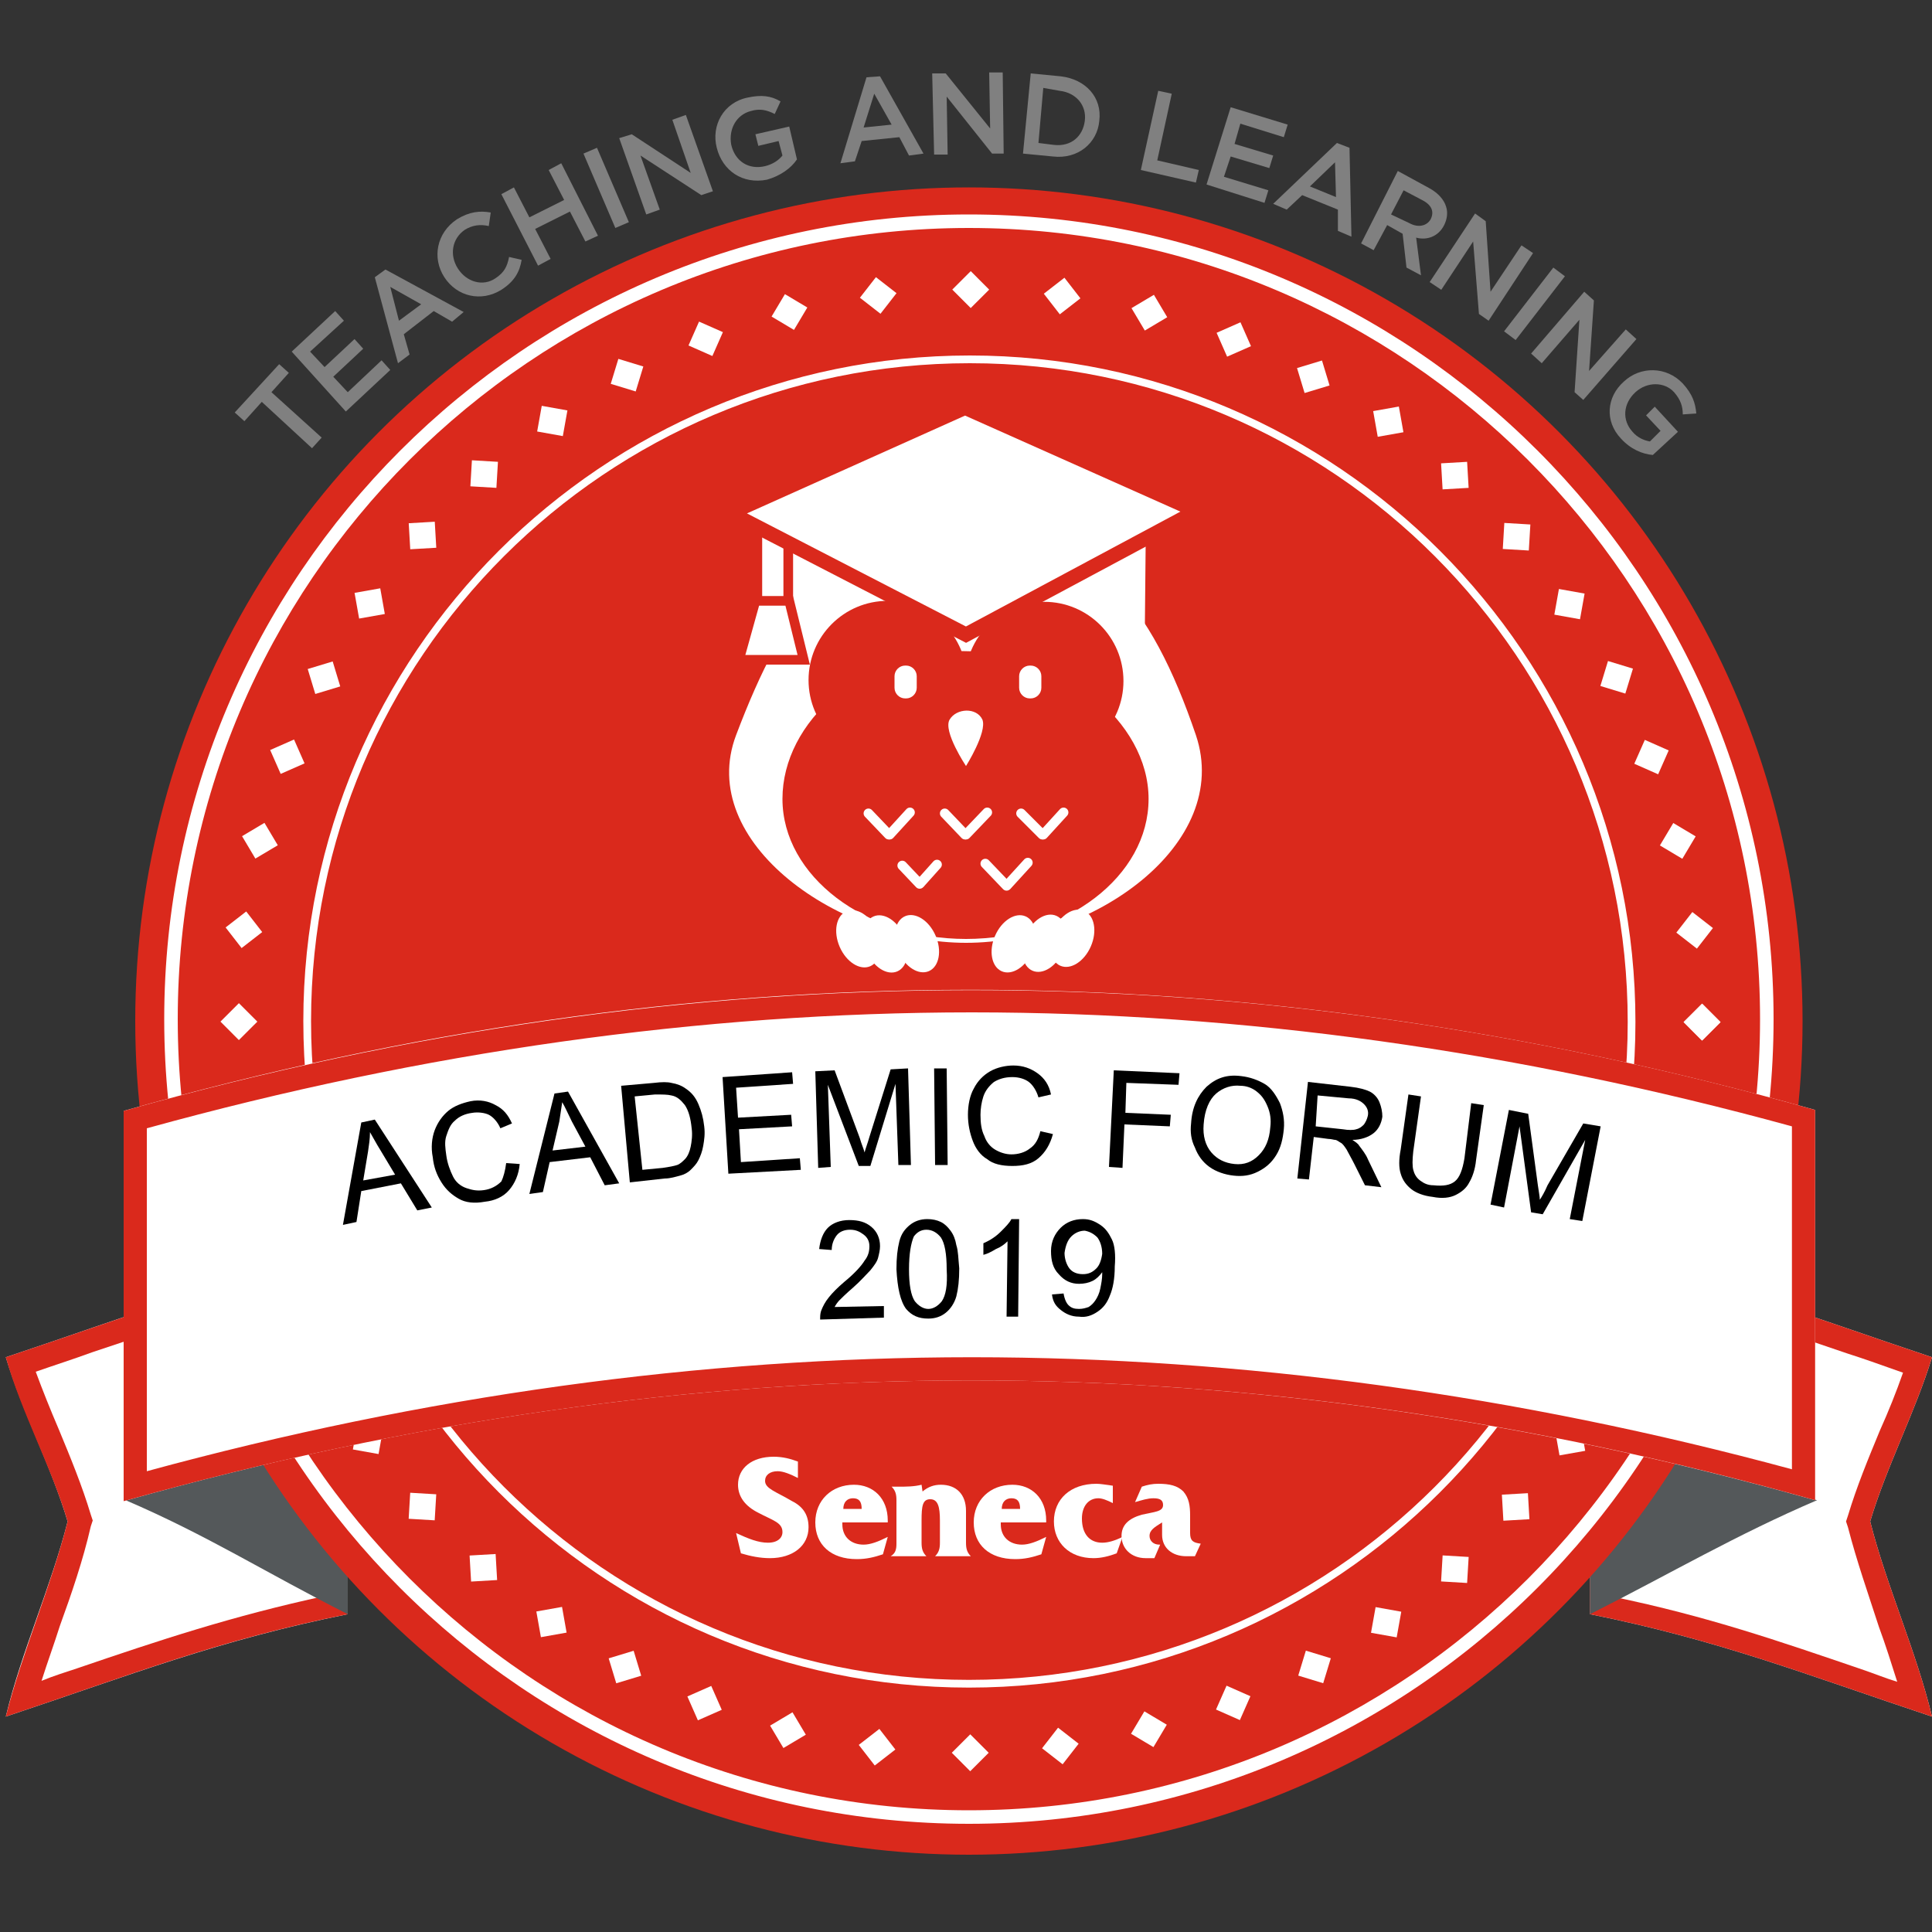 <?xml version="1.0" encoding="utf-8"?>
<!-- Generator: Adobe Illustrator 22.1.0, SVG Export Plug-In . SVG Version: 6.00 Build 0)  -->
<svg version="1.1" xmlns="http://www.w3.org/2000/svg" xmlns:xlink="http://www.w3.org/1999/xlink" x="0px" y="0px"
	 viewBox="0 0 200 200" style="enable-background:new 0 0 200 200;" xml:space="preserve">
<rect x="0" y="0" width="200" height="200" fill="#333333" stroke="none"/>
<style type="text/css">
	.st0{fill:#FFFFFF;}
	.st1{fill:#DA291C;}
	.st2{fill:#54585A;}
	.st3{display:none;}
	.st4{display:inline;fill:#DA291C;}
	.st5{fill:#808080;}
	.st6{display:inline;}
	.st7{fill:none;stroke:#FFFFFF;stroke-linecap:round;stroke-miterlimit:10;}
	.st8{fill:#FFFFFF;stroke:#DA291C;stroke-miterlimit:10;}
	.st9{fill:#FFFFFF;stroke:#DA291C;stroke-width:1.5;stroke-miterlimit:10;}
</style>
<g id="Background">
	<g>
		<g>
			<g>
				<g>
					<g>
						<path class="st0" d="M36,167.1c-13.4,2.7-22.2,6.2-35.4,10.6c1.6-6.7,4.7-13.5,6.4-20.2c-1.7-5.7-4.7-11.4-6.4-17
							c13.2-4.4,21.9-7.9,35.4-10.6C36,142.3,36,154.7,36,167.1z"/>
						<path class="st1" d="M33.7,132.9v32.3c-9.7,2.1-17.2,4.6-25.7,7.5c-1.2,0.4-2.5,0.8-3.7,1.3c0.6-1.9,1.3-3.8,1.9-5.7
							c1.2-3.3,2.4-6.8,3.2-10.3l0.2-0.6l-0.2-0.6c-0.9-3-2.1-5.9-3.3-8.8c-0.9-2.1-1.7-4.1-2.4-6c2-0.7,3.9-1.3,5.8-2
							C17.9,137.2,24.7,134.8,33.7,132.9 M36,129.9c-13.4,2.7-22.2,6.2-35.4,10.6c1.6,5.7,4.7,11.3,6.4,17
							c-1.7,6.7-4.7,13.5-6.4,20.2c13.2-4.4,21.9-7.9,35.4-10.6C36,154.7,36,142.3,36,129.9L36,129.9z"/>
					</g>
				</g>
				<g>
					<g>
						<path class="st2" d="M13,155.3c8.4,3.6,14.5,7.5,23,11.8c0-6,0-11.9,0-17.9C27.6,150.9,21.4,153,13,155.3z"/>
					</g>
				</g>
			</g>
			<g>
				<g>
					<g>
						<path class="st0" d="M164.6,167.1c13.4,2.7,22.2,6.2,35.4,10.6c-1.6-6.7-4.7-13.5-6.4-20.2c1.7-5.7,4.7-11.4,6.4-17
							c-13.2-4.4-21.9-7.9-35.4-10.6C164.6,142.3,164.6,154.7,164.6,167.1z"/>
						<path class="st1" d="M167,132.9c8.9,2,15.7,4.3,24.2,7.2c1.9,0.6,3.8,1.3,5.8,2c-0.7,2-1.5,4-2.4,6c-1.2,2.9-2.4,5.8-3.3,8.8
							l-0.2,0.6l0.2,0.6c0.9,3.5,2.1,6.9,3.2,10.3c0.7,1.9,1.3,3.8,1.9,5.7c-1.3-0.4-2.5-0.9-3.7-1.3c-8.5-2.9-16-5.5-25.7-7.5
							V132.9 M164.6,129.9c0,12.4,0,24.8,0,37.2c13.4,2.7,22.2,6.2,35.4,10.6c-1.6-6.7-4.7-13.5-6.4-20.2c1.7-5.7,4.7-11.4,6.4-17
							C186.8,136.1,178.1,132.6,164.6,129.9L164.6,129.9z"/>
					</g>
				</g>
				<g>
					<g>
						<path class="st2" d="M188.1,155.3c-8.4,3.6-15,7.5-23.5,11.8c0-6,0-11.9,0-17.9C173.1,150.9,179.7,153,188.1,155.3z"/>
					</g>
				</g>
			</g>
		</g>
		<g>
			<circle class="st1" cx="100.3" cy="105.7" r="86.3"/>
			<path class="st0" d="M100.3,174.7c-38,0-68.9-31-68.9-69c0-38,31-68.9,69-68.9s68.9,31,68.9,69S138.3,174.7,100.3,174.7z
				 M100.4,37.6c-37.6,0-68.2,30.5-68.2,68.1c0,37.6,30.5,68.2,68.1,68.2s68.2-30.5,68.2-68.1C168.5,68.2,138,37.6,100.4,37.6z"/>
			<g>
				
					<rect x="174.7" y="104.5" transform="matrix(0.708 -0.707 0.707 0.708 -23.281 155.334)" class="st0" width="2.7" height="2.7"/>
				
					<rect x="174.1" y="95" transform="matrix(0.614 -0.789 0.789 0.614 -8.319 175.579)" class="st0" width="2.7" height="2.7"/>
				
					<rect x="172.4" y="85.8" transform="matrix(0.512 -0.859 0.859 0.512 9.862 191.68)" class="st0" width="2.7" height="2.7"/>
				
					<rect x="169.6" y="77.1" transform="matrix(0.404 -0.915 0.915 0.404 30.116 203.099)" class="st0" width="2.7" height="2.7"/>
				
					<rect x="165.9" y="68.9" transform="matrix(0.292 -0.957 0.957 0.292 51.29 209.659)" class="st0" width="2.7" height="2.7"/>
				
					<rect x="161.2" y="61.2" transform="matrix(0.176 -0.984 0.984 0.176 72.312 211.478)" class="st0" width="2.7" height="2.7"/>
				
					<rect x="155.6" y="54.2" transform="matrix(5.932613e-02 -0.998 0.998 5.932613e-02 92.245 208.902)" class="st0" width="2.7" height="2.7"/>
				
					<rect x="149.3" y="47.9" transform="matrix(0.998 -5.801687e-02 5.801687e-02 0.998 -2.6 8.823)" class="st0" width="2.7" height="2.7"/>
				
					<rect x="142.3" y="42.3" transform="matrix(0.985 -0.175 0.175 0.985 -5.418 25.794)" class="st0" width="2.7" height="2.7"/>
				
					<rect x="134.6" y="37.6" transform="matrix(0.957 -0.29 0.29 0.957 -5.448 41.153)" class="st0" width="2.7" height="2.7"/>
				
					<rect x="126.4" y="33.8" transform="matrix(0.915 -0.403 0.403 0.915 -3.335 54.464)" class="st0" width="2.7" height="2.7"/>
				
					<rect x="117.7" y="31" transform="matrix(0.859 -0.511 0.511 0.859 0.187 65.414)" class="st0" width="2.7" height="2.7"/>
				
					<rect x="108.6" y="29.3" transform="matrix(0.79 -0.613 0.613 0.79 4.301 73.83)" class="st0" width="2.7" height="2.7"/>
				
					<rect x="99.1" y="28.7" transform="matrix(0.708 -0.707 0.707 0.708 8.126 79.722)" class="st0" width="2.7" height="2.7"/>
				
					<rect x="89.6" y="29.3" transform="matrix(0.614 -0.789 0.789 0.614 10.886 83.526)" class="st0" width="2.7" height="2.7"/>
				
					<rect x="80.4" y="31" transform="matrix(0.512 -0.859 0.859 0.512 12.079 85.961)" class="st0" width="2.7" height="2.7"/>
				
					<rect x="71.7" y="33.8" transform="matrix(0.404 -0.915 0.915 0.404 11.38 87.713)" class="st0" width="2.7" height="2.7"/>
				
					<rect x="63.5" y="37.6" transform="matrix(0.292 -0.957 0.957 0.292 8.699 89.525)" class="st0" width="2.7" height="2.7"/>
				
					<rect x="55.8" y="42.3" transform="matrix(0.176 -0.984 0.984 0.176 4.163 92.131)" class="st0" width="2.7" height="2.7"/>
				
					<rect x="48.8" y="47.8" transform="matrix(5.932613e-02 -0.998 0.998 5.932613e-02 -1.907 96.209)" class="st0" width="2.7" height="2.7"/>
				
					<rect x="42.4" y="54.1" transform="matrix(0.998 -5.801687e-02 5.801687e-02 0.998 -3.142 2.633)" class="st0" width="2.7" height="2.7"/>
				
					<rect x="36.9" y="61.1" transform="matrix(0.985 -0.175 0.175 0.985 -10.335 7.648)" class="st0" width="2.7" height="2.7"/>
				
					<rect x="32.2" y="68.8" transform="matrix(0.957 -0.29 0.29 0.957 -18.912 12.753)" class="st0" width="2.7" height="2.7"/>
				<rect x="28.4" y="77" transform="matrix(0.915 -0.403 0.403 0.915 -29.049 18.632)" class="st0" width="2.7" height="2.7"/>
				
					<rect x="25.6" y="85.7" transform="matrix(0.859 -0.511 0.511 0.859 -40.726 26.026)" class="st0" width="2.7" height="2.7"/>
				
					<rect x="23.9" y="94.9" transform="matrix(0.79 -0.613 0.613 0.79 -53.699 35.69)" class="st0" width="2.7" height="2.7"/>
				
					<rect x="23.3" y="104.4" transform="matrix(0.708 -0.707 0.707 0.708 -67.487 48.315)" class="st0" width="2.7" height="2.7"/>
				
					<rect x="23.9" y="113.9" transform="matrix(0.614 -0.789 0.789 0.614 -81.168 64.321)" class="st0" width="2.7" height="2.7"/>
				
					<rect x="25.6" y="123" transform="matrix(0.512 -0.859 0.859 0.512 -93.64 83.745)" class="st0" width="2.7" height="2.7"/>
				
					<rect x="28.4" y="131.7" transform="matrix(0.404 -0.915 0.915 0.404 -104.006 106.45)" class="st0" width="2.7" height="2.7"/>
				
					<rect x="32.2" y="140" transform="matrix(0.292 -0.957 0.957 0.292 -111.435 132.116)" class="st0" width="2.7" height="2.7"/>
				
					<rect x="36.8" y="147.6" transform="matrix(0.176 -0.984 0.984 0.176 -115.184 160.281)" class="st0" width="2.7" height="2.7"/>
				
					<rect x="42.4" y="154.7" transform="matrix(5.932613e-02 -0.998 0.998 5.932613e-02 -114.601 190.361)" class="st0" width="2.7" height="2.7"/>
				
					<rect x="48.7" y="161" transform="matrix(0.998 -5.801687e-02 5.801687e-02 0.998 -9.332 3.175)" class="st0" width="2.7" height="2.7"/>
				
					<rect x="55.7" y="166.5" transform="matrix(0.985 -0.175 0.175 0.985 -28.48 12.565)" class="st0" width="2.7" height="2.7"/>
				
					<rect x="63.4" y="171.2" transform="matrix(0.957 -0.29 0.29 0.957 -47.311 26.218)" class="st0" width="2.7" height="2.7"/>
				<rect x="71.6" y="175" transform="matrix(0.915 -0.403 0.403 0.915 -64.882 44.346)" class="st0" width="2.7" height="2.7"/>
				
					<rect x="80.3" y="177.8" transform="matrix(0.859 -0.511 0.511 0.859 -80.114 66.939)" class="st0" width="2.7" height="2.7"/>
				
					<rect x="89.5" y="179.5" transform="matrix(0.79 -0.613 0.613 0.79 -91.839 93.69)" class="st0" width="2.7" height="2.7"/>
				
					<rect x="99" y="180.1" transform="matrix(0.708 -0.707 0.707 0.708 -98.894 123.927)" class="st0" width="2.7" height="2.7"/>
				
					<rect x="108.5" y="179.5" transform="matrix(0.614 -0.789 0.789 0.614 -100.372 156.374)" class="st0" width="2.7" height="2.7"/>
				
					<rect x="117.6" y="177.8" transform="matrix(0.512 -0.859 0.859 0.512 -95.857 189.463)" class="st0" width="2.7" height="2.7"/>
				
					<rect x="126.3" y="175" transform="matrix(0.404 -0.915 0.915 0.404 -85.269 221.836)" class="st0" width="2.7" height="2.7"/>
				
					<rect x="134.6" y="171.3" transform="matrix(0.292 -0.957 0.957 0.292 -68.844 252.25)" class="st0" width="2.7" height="2.7"/>
				
					<rect x="142.2" y="166.6" transform="matrix(0.176 -0.984 0.984 0.176 -47.035 279.628)" class="st0" width="2.7" height="2.7"/>
				
					<rect x="149.2" y="161.1" transform="matrix(5.932613e-02 -0.998 0.998 5.932613e-02 -20.449 303.054)" class="st0" width="2.7" height="2.7"/>
				
					<rect x="155.6" y="154.7" transform="matrix(0.998 -5.801687e-02 5.801687e-02 0.998 -8.79 9.366)" class="st0" width="2.7" height="2.7"/>
				
					<rect x="161.1" y="147.7" transform="matrix(0.985 -0.175 0.175 0.985 -23.564 30.71)" class="st0" width="2.7" height="2.7"/>
				
					<rect x="165.8" y="140.1" transform="matrix(0.957 -0.29 0.29 0.957 -33.847 54.617)" class="st0" width="2.7" height="2.7"/>
				
					<rect x="169.6" y="131.8" transform="matrix(0.915 -0.403 0.403 0.915 -39.168 80.179)" class="st0" width="2.7" height="2.7"/>
				
					<rect x="172.4" y="123.1" transform="matrix(0.859 -0.511 0.511 0.859 -39.201 106.327)" class="st0" width="2.7" height="2.7"/>
				
					<rect x="174.1" y="114" transform="matrix(0.79 -0.613 0.613 0.79 -33.839 131.83)" class="st0" width="2.7" height="2.7"/>
				
					<rect x="174.7" y="104.5" transform="matrix(0.708 -0.707 0.707 0.708 -23.281 155.334)" class="st0" width="2.7" height="2.7"/>
			</g>
			<path class="st0" d="M100.3,188.8c-46,0-83.3-37.4-83.3-83.3s37.4-83.3,83.3-83.3s83.3,37.4,83.3,83.3S146.2,188.8,100.3,188.8z
				 M100.3,23.6c-45.2,0-81.9,36.7-81.9,81.9s36.7,81.9,81.9,81.9s81.9-36.7,81.9-81.9S145.4,23.6,100.3,23.6z"/>
		</g>
		<g>
			<g>
				<path class="st0" d="M12.8,155.4c58.9-16.6,116.2-16.7,175.1-0.1c0-13.5,0-27,0-40.4C129,98.3,71.6,98.3,12.8,115
					C12.8,128.5,12.8,141.9,12.8,155.4z"/>
				<path class="st1" d="M100.6,104.8c27.9,0,56.5,4,84.9,11.8l0,35.5c-28.4-7.7-57-11.6-84.9-11.6c-28.1,0-56.8,4-85.4,11.8l0-35.5
					C43.8,108.9,72.5,104.8,100.6,104.8 M100.6,102.5c-29.1,0-58.3,4.2-87.8,12.5c0,13.5,0,27,0,40.4c29.5-8.3,58.6-12.5,87.8-12.5
					c29,0,58,4.1,87.3,12.4c0-13.5,0-27,0-40.4C158.5,106.6,129.5,102.5,100.6,102.5L100.6,102.5z"/>
			</g>
		</g>
		<g class="st3">
			<polygon class="st4" points="25.8,126.4 27.3,129.5 30.8,130 28.3,132.5 28.9,135.9 25.8,134.3 22.7,135.9 23.3,132.5 20.8,130 
				24.2,129.5 			"/>
			<polygon class="st4" points="174.9,126.4 176.4,129.5 179.9,130 177.4,132.5 178,135.9 174.9,134.3 171.8,135.9 172.4,132.5 
				169.9,130 173.3,129.5 			"/>
		</g>
		<g>
			<path class="st0" d="M79.5,159.7c1,0,1.5-0.5,1.5-1.1c0-1-1-1.2-2.5-2c-1.4-0.7-2.1-1.7-2.1-2.9c0-1.7,1.4-2.9,3.7-2.9
				c0.9,0,1.7,0.2,2.5,0.5v1.7c-0.8-0.4-1.5-0.7-2.1-0.7c-0.8,0-1.3,0.4-1.3,1c0,0.8,1.1,1.1,2.8,2.1c1.2,0.6,1.7,1.5,1.7,2.7
				c0,1.9-1.6,3.2-4,3.2c-1,0-2-0.2-3-0.5l-0.5-2.1C77.5,159.3,78.5,159.7,79.5,159.7z"/>
			<path class="st0" d="M87.2,157.5c0,0.1,0,0.2,0,0.3c0,1.3,0.9,2.1,2.2,2.1c0.7,0,1.5-0.3,2.5-0.8l-0.5,1.8
				c-0.9,0.3-1.7,0.5-2.7,0.5c-2.7,0-4.3-1.5-4.3-3.8c0-2.3,1.7-3.9,4-3.9c2,0,3.5,1.4,3.5,3.7c0,0.1,0,0.1,0,0.2H87.2z M88.3,155.1
				c-0.6,0-1,0.4-1,1.1h1.9C89.2,155.4,88.9,155.1,88.3,155.1z"/>
			<path class="st0" d="M92.8,159.8v-4.5c0-0.6-0.1-1-0.5-1.4H93c0.8,0,1.6,0,2.4-0.2l0.1,0.7c0.6-0.5,1.2-0.7,1.9-0.7
				c1.6,0,2.6,1,2.6,2.7v3.3c0,0.6,0.1,1,0.5,1.4h-3.7c0.4-0.4,0.5-0.8,0.5-1.4v-2.3c0-1.4-0.2-2.2-1-2.2c-0.8,0-0.9,0.7-0.9,2.2
				v2.3c0,0.6,0.1,1,0.5,1.4h-3.7C92.7,160.8,92.8,160.4,92.8,159.8z"/>
			<path class="st0" d="M103.6,157.5c0,0.1,0,0.2,0,0.3c0,1.3,0.9,2.1,2.2,2.1c0.7,0,1.5-0.3,2.5-0.8l-0.5,1.8
				c-0.9,0.3-1.7,0.5-2.7,0.5c-2.7,0-4.3-1.5-4.3-3.8c0-2.3,1.7-3.9,4-3.9c2,0,3.5,1.4,3.5,3.7c0,0.1,0,0.1,0,0.2H103.6z
				 M104.7,155.1c-0.6,0-1,0.4-1,1.1h1.9C105.6,155.4,105.3,155.1,104.7,155.1z"/>
			<path class="st0" d="M115.6,160.8c-0.8,0.3-1.6,0.5-2.4,0.5c-2.5,0-4.1-1.6-4.1-3.8c0-2.3,1.7-3.9,4.4-3.9c0.4,0,1,0.1,1.7,0.2
				v1.8c-0.6-0.3-1.1-0.5-1.5-0.5c-1,0-1.7,0.8-1.7,2.1c0,1.6,0.8,2.5,2.1,2.5c0.6,0,1.3-0.2,2.1-0.6L115.6,160.8z"/>
			<path class="st0" d="M119,159c0,0.5,0.4,0.9,1,0.9c0,0,0.1,0,0.1,0l-0.6,1.4c-0.4,0-0.7,0-0.9,0c-1.5,0-2.5-1-2.5-2.3
				c0-1.1,0.7-1.8,2.1-2.2c1.3-0.3,2.2-0.3,2.2-1c0-0.5-0.3-0.7-1-0.7c-0.6,0-1.2,0.2-1.9,0.4l0.7-1.6c0.6-0.2,1.1-0.3,1.7-0.3
				c1.2,0,2,0.2,2.6,0.8c0.6,0.7,0.7,1.5,0.7,2.5c0,0,0,0.1,0,0.1v1.7c0,0.8,0.3,1,1.1,1.1l-0.6,1.3c-0.4,0-0.7,0-0.9,0
				c-1.5,0-2.5-0.9-2.5-2.2v-1.3C119.5,158.1,119,158.4,119,159z"/>
			<g id="Teaching_and_Learning">
				<path class="st5" d="M27.1,41.6l-1.8,2l-1-0.9l4.6-5l1,0.9l-1.8,2l5.2,4.7l-1,1.1L27.1,41.6z"/>
				<path class="st5" d="M30.2,36.4l4.5-4.2l0.9,1l-3.5,3.2l1.5,1.6l3.1-2.9l0.9,1l-3.1,2.9l1.5,1.6l3.5-3.3l0.9,1l-4.6,4.3
					L30.2,36.4z"/>
				<path class="st5" d="M38.8,28.7l1.1-0.8l8.1,4.4l-1.2,1l-1.9-1.1l-3.1,2.4l0.6,2.1l-1.2,0.9L38.8,28.7z M43.6,31.5l-3.2-1.8
					l0.9,3.5L43.6,31.5z"/>
				<path class="st5" d="M46,28.7L46,28.7c-1.3-2-0.8-4.6,1.3-6c1.3-0.8,2.4-0.9,3.5-0.7l-0.2,1.4c-0.9-0.2-1.7-0.1-2.5,0.4
					c-1.3,0.9-1.6,2.6-0.7,4l0,0c0.9,1.4,2.6,1.9,3.9,1c0.9-0.6,1.2-1.2,1.4-2.2l1.3,0.3c-0.2,1.2-0.7,2.2-2.1,3.1
					C49.8,31.3,47.3,30.7,46,28.7z"/>
				<path class="st5" d="M51.9,20.1l1.3-0.7l1.6,3.1l3.6-1.8l-1.6-3.1l1.3-0.7l3.8,7.5L60.6,25l-1.6-3.1l-3.6,1.8l1.6,3.1l-1.3,0.7
					L51.9,20.1z"/>
				<path class="st5" d="M60.4,15.9l1.4-0.6l3.3,7.7l-1.4,0.6L60.4,15.9z"/>
				<path class="st5" d="M64.1,14.3l1.3-0.4l6.1,4l-1.9-5.5l1.4-0.5l2.8,7.9l-1.2,0.4l-6.3-4.1l2,5.6l-1.4,0.5L64.1,14.3z"/>
				<path class="st5" d="M74.2,15.3L74.2,15.3c-0.6-2.3,0.7-4.7,3.2-5.2c1.4-0.3,2.4-0.2,3.4,0.4l-0.6,1.3c-0.8-0.4-1.5-0.6-2.5-0.3
					c-1.5,0.4-2.3,1.9-2,3.5l0,0c0.4,1.7,1.8,2.6,3.5,2.2c0.8-0.2,1.4-0.6,1.8-1.1l-0.4-1.5l-2.1,0.5l-0.3-1.2l3.5-0.8l0.8,3.4
					c-0.6,0.9-1.7,1.7-3.1,2.1C76.9,19.1,74.8,17.7,74.2,15.3z"/>
				<path class="st5" d="M89.7,8l1.4-0.1l4.5,8l-1.5,0.2l-1-1.9l-3.9,0.4l-0.7,2.1l-1.5,0.2L89.7,8z M92.3,12.9l-1.8-3.2l-1.1,3.5
					L92.3,12.9z"/>
				<path class="st5" d="M96.5,7.6l1.4,0l4.6,5.7l-0.1-5.8l1.4,0l0.1,8.4l-1.2,0L98,10l0.1,6l-1.4,0L96.5,7.6z"/>
				<path class="st5" d="M106.7,7.6l3.1,0.3c2.6,0.3,4.3,2.2,4,4.6l0,0c-0.2,2.3-2.2,4-4.8,3.7l-3.1-0.3L106.7,7.6z M108,9.1
					l-0.5,5.7l1.6,0.2c1.8,0.2,3-0.9,3.2-2.5l0,0c0.2-1.6-0.9-2.9-2.6-3.1L108,9.1z"/>
				<path class="st5" d="M119.9,9.4l1.4,0.3l-1.5,6.9l4.3,1l-0.3,1.3l-5.7-1.3L119.9,9.4z"/>
				<path class="st5" d="M127.4,11.1l5.9,1.8l-0.4,1.3l-4.5-1.4l-0.6,2.1l4,1.2l-0.4,1.3l-4-1.2l-0.7,2.1l4.6,1.4l-0.4,1.3l-6-1.9
					L127.4,11.1z"/>
				<path class="st5" d="M138.4,14.8l1.3,0.5l0.2,9.2l-1.4-0.6l0-2.2l-3.7-1.5l-1.6,1.5l-1.4-0.6L138.4,14.8z M138.3,20.4l-0.1-3.6
					l-2.6,2.5L138.3,20.4z"/>
				<path class="st5" d="M144.7,17.7l3.3,1.8c0.9,0.5,1.5,1.2,1.7,1.9c0.2,0.6,0.1,1.3-0.2,1.9l0,0c-0.6,1.2-1.8,1.6-2.9,1.3
					l0.5,3.9l-1.5-0.8l-0.4-3.5l-1.6-0.9l-1.4,2.6l-1.3-0.7L144.7,17.7z M145.9,23.1c0.9,0.5,1.8,0.3,2.2-0.4l0,0
					c0.4-0.8,0.1-1.5-0.9-2l-1.9-1l-1.3,2.5L145.9,23.1z"/>
				<path class="st5" d="M152.7,22.1l1.1,0.8l0.5,7.3l3.2-4.8l1.2,0.8l-4.6,7l-1-0.7l-0.6-7.5l-3.3,5l-1.2-0.8L152.7,22.1z"/>
				<path class="st5" d="M160.8,27.7l1.2,0.9l-5.1,6.6l-1.2-0.9L160.8,27.7z"/>
				<path class="st5" d="M164,30.2l1,0.9l-0.5,7.3l3.8-4.3l1.1,1l-5.5,6.3l-0.9-0.8l0.5-7.5l-3.9,4.5l-1.1-1L164,30.2z"/>
				<path class="st5" d="M168.1,39.5L168.1,39.5c1.7-1.6,4.4-1.6,6.1,0.2c1,1.1,1.3,2,1.4,3.1l-1.4,0.1c0-0.8-0.2-1.5-0.9-2.3
					c-1-1.1-2.8-1.1-4,0l0,0c-1.3,1.2-1.4,2.9-0.3,4.1c0.5,0.6,1.2,0.9,1.8,1l1.1-1.1l-1.5-1.6l0.9-0.9l2.4,2.6l-2.6,2.4
					c-1.1-0.1-2.3-0.6-3.3-1.7C166.1,43.6,166.3,41.1,168.1,39.5z"/>
			</g>
		</g>
	</g>
</g>
<g id="Text">
	<g class="st3">
		<path class="st6" d="M58.8,139.1l-1.2-9.9l6.7-0.8l0.1,1.2l-5.4,0.7l0.4,3.1l4.7-0.6l0.1,1.2l-4.7,0.6l0.6,4.5L58.8,139.1z"/>
		<path class="st6" d="M66.1,133.3c-0.1-1.7,0.2-3,1-4s1.9-1.6,3.3-1.7c0.9-0.1,1.8,0.1,2.6,0.4s1.4,0.9,1.9,1.7
			c0.5,0.8,0.7,1.6,0.8,2.6c0.1,1,0,1.9-0.4,2.8s-0.9,1.5-1.6,2s-1.5,0.8-2.4,0.8c-0.9,0.1-1.8-0.1-2.6-0.5c-0.8-0.4-1.4-1-1.8-1.7
			S66.2,134.2,66.1,133.3z M67.5,133.2c0.1,1.2,0.5,2.1,1.2,2.8c0.7,0.6,1.5,0.9,2.5,0.8c1-0.1,1.8-0.5,2.4-1.3s0.8-1.8,0.7-3.1
			c-0.1-0.8-0.3-1.5-0.6-2.1c-0.3-0.6-0.8-1-1.3-1.3c-0.6-0.3-1.2-0.4-1.8-0.3c-0.9,0.1-1.7,0.5-2.3,1.2
			C67.6,130.6,67.3,131.7,67.5,133.2z"/>
		<path class="st6" d="M77.9,137.2l-0.6-10l4.4-0.2c0.9,0,1.6,0,2,0.2c0.5,0.2,0.9,0.5,1.2,0.9c0.3,0.4,0.5,0.9,0.5,1.5
			c0,0.7-0.2,1.3-0.6,1.8c-0.4,0.5-1.1,0.9-2.1,1c0.4,0.1,0.6,0.3,0.8,0.5c0.4,0.3,0.8,0.8,1.2,1.3l1.9,2.6l-1.7,0.1l-1.4-2
			c-0.4-0.6-0.8-1-1-1.3c-0.3-0.3-0.5-0.5-0.7-0.6s-0.4-0.2-0.6-0.2c-0.2,0-0.4,0-0.7,0l-1.5,0.1l0.2,4.4L77.9,137.2z M78.9,131.6
			l2.8-0.2c0.6,0,1.1-0.1,1.4-0.3c0.3-0.1,0.6-0.4,0.7-0.6s0.2-0.6,0.2-0.9c0-0.5-0.2-0.9-0.6-1.1c-0.4-0.3-0.9-0.4-1.7-0.4
			l-3.2,0.2L78.9,131.6z"/>
		<path class="st6" d="M94.2,126.5l1.3,0l0.2,5.8c0,1-0.1,1.8-0.3,2.4c-0.2,0.6-0.6,1.1-1.2,1.5c-0.6,0.4-1.4,0.6-2.3,0.6
			c-0.9,0-1.7-0.1-2.3-0.4c-0.6-0.3-1-0.8-1.3-1.4c-0.3-0.6-0.4-1.4-0.5-2.5l-0.2-5.8l1.3,0l0.2,5.8c0,0.9,0.1,1.5,0.3,1.9
			c0.2,0.4,0.5,0.7,0.9,0.9c0.4,0.2,0.9,0.3,1.5,0.3c1,0,1.7-0.3,2.1-0.7s0.6-1.3,0.5-2.6L94.2,126.5z"/>
		<path class="st6" d="M98,136.4l0-10l2,0l2.4,7.1c0.2,0.7,0.4,1.2,0.5,1.5c0.1-0.4,0.3-0.9,0.5-1.6l2.4-7h1.8l0,10h-1.3l0-8.4
			l-2.9,8.4h-1.2l-2.9-8.5l0,8.5L98,136.4z"/>
		<path class="st6" d="M119.8,135.6l0,1.2l-6.6-0.2c0-0.3,0.1-0.6,0.2-0.8c0.2-0.4,0.5-0.9,0.9-1.3c0.4-0.4,0.9-0.9,1.7-1.5
			c1.1-0.9,1.9-1.5,2.3-2c0.4-0.5,0.6-1,0.6-1.5c0-0.5-0.1-0.9-0.5-1.3c-0.3-0.3-0.8-0.5-1.3-0.6c-0.6,0-1.1,0.1-1.4,0.5
			c-0.4,0.3-0.6,0.8-0.6,1.5l-1.3-0.2c0.1-0.9,0.5-1.6,1.1-2.1c0.6-0.5,1.4-0.7,2.3-0.7c1,0,1.7,0.3,2.3,0.9s0.8,1.2,0.8,2
			c0,0.4-0.1,0.8-0.3,1.2s-0.5,0.8-0.9,1.2c-0.4,0.4-1.1,1-2,1.7c-0.8,0.6-1.3,1-1.5,1.2s-0.4,0.4-0.5,0.6L119.8,135.6z"/>
		<path class="st6" d="M121.4,131.9c0.1-1.2,0.3-2.1,0.5-2.8c0.3-0.7,0.7-1.2,1.2-1.6s1.1-0.5,1.8-0.5c0.5,0,1,0.2,1.4,0.4
			c0.4,0.2,0.7,0.6,0.9,1c0.2,0.4,0.4,0.9,0.5,1.5c0.1,0.6,0.1,1.4,0.1,2.4c-0.1,1.2-0.3,2.1-0.5,2.8s-0.7,1.2-1.2,1.6
			c-0.5,0.4-1.1,0.5-1.9,0.5c-1-0.1-1.7-0.5-2.2-1.2C121.5,135.2,121.3,133.8,121.4,131.9z M122.7,132c-0.1,1.6,0,2.7,0.4,3.3
			c0.4,0.6,0.8,0.9,1.4,0.9c0.6,0,1.1-0.2,1.5-0.7s0.7-1.6,0.8-3.2c0.1-1.6,0-2.8-0.4-3.3c-0.4-0.6-0.8-0.9-1.4-0.9
			c-0.6,0-1,0.2-1.4,0.6C123.1,129.3,122.8,130.4,122.7,132z"/>
		<path class="st6" d="M133.1,137.7l-1.2-0.1l0.7-7.8c-0.3,0.3-0.7,0.5-1.2,0.7s-1,0.4-1.3,0.5l0.1-1.2c0.7-0.3,1.3-0.6,1.9-1
			c0.6-0.4,1-0.8,1.2-1.2l0.8,0.1L133.1,137.7z"/>
		<path class="st6" d="M136.2,135.7l1.2,0c0,0.6,0.2,1,0.4,1.3s0.6,0.4,1,0.5c0.4,0,0.7,0,1-0.1c0.3-0.1,0.6-0.3,0.8-0.6
			c0.2-0.3,0.4-0.6,0.6-1.1c0.2-0.5,0.3-1,0.4-1.5c0-0.1,0-0.1,0-0.2c-0.3,0.4-0.7,0.6-1.1,0.8c-0.5,0.2-0.9,0.3-1.4,0.2
			c-0.8-0.1-1.5-0.5-2-1.1s-0.7-1.5-0.6-2.5c0.1-1,0.5-1.8,1.2-2.3c0.7-0.5,1.5-0.8,2.3-0.7c0.6,0.1,1.2,0.3,1.7,0.7
			c0.5,0.4,0.8,1,1,1.6c0.2,0.7,0.2,1.6,0.1,2.8c-0.2,1.3-0.4,2.3-0.8,3s-0.8,1.2-1.4,1.6c-0.6,0.3-1.3,0.4-2,0.4
			c-0.8-0.1-1.4-0.4-1.8-0.9C136.4,137.1,136.2,136.5,136.2,135.7z M141.7,131.9c0.1-0.7,0-1.3-0.4-1.7s-0.7-0.7-1.3-0.8
			c-0.5-0.1-1,0.1-1.5,0.5c-0.5,0.4-0.7,0.9-0.8,1.7c-0.1,0.6,0.1,1.2,0.4,1.6c0.3,0.4,0.8,0.7,1.3,0.8c0.6,0.1,1.1-0.1,1.5-0.4
			C141.3,133.1,141.6,132.6,141.7,131.9z"/>
	</g>
	<g class="st3">
		<path class="st6" d="M63.5,122.1l2.8-10.4l1.4-0.1l5.1,9.6l-1.5,0.1l-1.5-2.9l-4.2,0.4l-0.8,3.1L63.5,122.1z M65.9,117.7l3.4-0.3
			l-1.3-2.7c-0.4-0.8-0.7-1.5-0.9-2c-0.1,0.7-0.2,1.3-0.3,2L65.9,117.7z"/>
		<path class="st6" d="M80.4,117.2l1.3,0.2c-0.2,1.1-0.6,2-1.3,2.6c-0.7,0.6-1.5,1-2.6,1c-1.1,0.1-2-0.1-2.7-0.5
			c-0.7-0.4-1.3-1-1.7-1.8c-0.4-0.8-0.6-1.7-0.7-2.6c-0.1-1,0.1-2,0.4-2.8c0.3-0.8,0.9-1.4,1.6-1.9c0.7-0.5,1.5-0.7,2.4-0.8
			c1-0.1,1.9,0.1,2.6,0.6c0.7,0.5,1.2,1.1,1.6,2.1l-1.3,0.4c-0.3-0.7-0.7-1.2-1.1-1.5c-0.5-0.3-1-0.4-1.7-0.4
			c-0.8,0.1-1.4,0.3-1.9,0.7s-0.8,0.9-1,1.6c-0.2,0.6-0.2,1.3-0.2,1.9c0.1,0.9,0.2,1.6,0.5,2.2c0.3,0.6,0.7,1.1,1.3,1.3
			c0.5,0.3,1.1,0.4,1.7,0.4c0.7-0.1,1.4-0.3,1.8-0.8S80.3,118,80.4,117.2z"/>
		<path class="st6" d="M82.5,120.5l3.4-10.2l1.4-0.1l4.5,9.8l-1.5,0.1l-1.3-3l-4.2,0.2l-1,3.1L82.5,120.5z M85.2,116.3l3.4-0.1
			l-1.2-2.7c-0.4-0.8-0.6-1.5-0.8-2c-0.1,0.6-0.3,1.3-0.5,1.9L85.2,116.3z"/>
		<path class="st6" d="M93.1,120.1l-0.2-10l3.5-0.1c0.8,0,1.4,0,1.8,0.1c0.6,0.1,1.1,0.4,1.5,0.7c0.5,0.4,0.9,1,1.2,1.7
			c0.3,0.7,0.4,1.5,0.4,2.4c0,0.8-0.1,1.4-0.2,2c-0.2,0.6-0.4,1.1-0.7,1.5c-0.3,0.4-0.6,0.7-0.9,0.9c-0.3,0.2-0.7,0.4-1.2,0.5
			s-1,0.2-1.6,0.2L93.1,120.1z M94.4,118.9l2.1,0c0.7,0,1.2-0.1,1.6-0.2s0.7-0.3,0.9-0.5c0.3-0.3,0.5-0.7,0.7-1.3
			c0.2-0.5,0.2-1.2,0.2-1.9c0-1-0.2-1.9-0.6-2.4c-0.4-0.6-0.8-0.9-1.3-1.1c-0.4-0.1-0.9-0.2-1.7-0.2l-2.1,0L94.4,118.9z"/>
		<path class="st6" d="M103.3,120l0.1-10l7.2,0.1l0,1.2l-5.9-0.1l0,3.1l5.5,0.1l0,1.2l-5.5-0.1l0,3.4l6.2,0.1l0,1.2L103.3,120z"/>
		<path class="st6" d="M112.4,120.1l0.4-10l2,0.1l2.1,7.2c0.2,0.7,0.3,1.2,0.4,1.5c0.1-0.4,0.3-0.9,0.6-1.6l2.7-6.9l1.8,0.1l-0.4,10
			l-1.3-0.1l0.3-8.4l-3.2,8.3l-1.2,0l-2.6-8.6l-0.3,8.5L112.4,120.1z"/>
		<path class="st6" d="M124.4,120.7l0.6-10l1.3,0.1l-0.6,10L124.4,120.7z"/>
		<path class="st6" d="M135.5,118l1.3,0.5c-0.4,1.1-0.9,1.8-1.7,2.3c-0.8,0.5-1.7,0.7-2.7,0.6c-1.1-0.1-1.9-0.4-2.6-0.9
			c-0.6-0.5-1.1-1.2-1.4-2c-0.3-0.9-0.4-1.8-0.3-2.7c0.1-1,0.4-1.9,0.8-2.7c0.5-0.7,1.1-1.3,1.9-1.6c0.8-0.3,1.6-0.5,2.5-0.4
			c1,0.1,1.8,0.4,2.5,1s1,1.3,1.2,2.3l-1.3,0.2c-0.2-0.7-0.5-1.3-0.9-1.7s-1-0.6-1.6-0.6c-0.8-0.1-1.4,0.1-2,0.4s-1,0.8-1.2,1.4
			c-0.3,0.6-0.4,1.2-0.5,1.9c-0.1,0.8,0,1.6,0.2,2.3c0.2,0.7,0.5,1.2,1,1.5s1,0.6,1.7,0.6c0.7,0.1,1.4-0.1,1.9-0.5
			C134.9,119.4,135.3,118.8,135.5,118z"/>
	</g>
	<g>
		<path d="M91.5,135.2l0,1.2l-6.6,0.2c0-0.3,0-0.6,0.1-0.9c0.2-0.5,0.4-0.9,0.8-1.4c0.4-0.5,0.9-1,1.6-1.6c1.1-0.9,1.8-1.7,2.1-2.2
			c0.4-0.5,0.5-1,0.5-1.5c0-0.5-0.2-0.9-0.6-1.2c-0.4-0.3-0.8-0.5-1.4-0.5c-0.6,0-1.1,0.2-1.4,0.6s-0.5,0.9-0.5,1.5l-1.3-0.1
			c0.1-0.9,0.4-1.7,0.9-2.2s1.3-0.8,2.2-0.8c1,0,1.7,0.2,2.3,0.7s0.9,1.2,0.9,2c0,0.4-0.1,0.8-0.2,1.2c-0.1,0.4-0.4,0.8-0.8,1.3
			c-0.4,0.4-1,1.1-1.8,1.8c-0.7,0.6-1.2,1.1-1.4,1.3c-0.2,0.2-0.4,0.5-0.5,0.7L91.5,135.2z"/>
		<path d="M92.8,131.4c0-1.2,0.1-2.1,0.3-2.9s0.6-1.3,1.1-1.7c0.5-0.4,1.1-0.6,1.8-0.6c0.5,0,1,0.1,1.4,0.3c0.4,0.2,0.7,0.5,1,0.9
			s0.5,0.9,0.6,1.5c0.2,0.6,0.2,1.4,0.3,2.4c0,1.2-0.1,2.1-0.3,2.9c-0.2,0.7-0.6,1.3-1.1,1.7c-0.5,0.4-1.1,0.6-1.8,0.6
			c-1,0-1.7-0.3-2.3-1C93.2,134.7,92.9,133.3,92.8,131.4z M94.1,131.4c0,1.6,0.2,2.7,0.6,3.3c0.4,0.5,0.9,0.8,1.4,0.8s1-0.3,1.4-0.8
			c0.4-0.6,0.6-1.6,0.5-3.3c0-1.6-0.2-2.7-0.6-3.3c-0.4-0.5-0.9-0.8-1.5-0.8c-0.6,0-1,0.3-1.3,0.7C94.3,128.7,94.1,129.8,94.1,131.4
			z"/>
		<path d="M105.4,136.3l-1.2,0l0.1-7.8c-0.3,0.3-0.7,0.6-1.2,0.8c-0.5,0.3-0.9,0.5-1.3,0.6l0-1.2c0.7-0.3,1.3-0.7,1.8-1.2
			c0.5-0.5,0.9-0.9,1.1-1.3l0.8,0L105.4,136.3z"/>
		<path d="M108.9,134l1.2-0.1c0.1,0.6,0.3,1,0.5,1.2c0.3,0.3,0.6,0.4,1.1,0.4c0.4,0,0.7-0.1,1-0.2c0.3-0.2,0.5-0.4,0.7-0.7
			s0.4-0.7,0.5-1.2c0.1-0.5,0.2-1,0.2-1.5c0-0.1,0-0.1,0-0.2c-0.3,0.4-0.6,0.7-1,0.9c-0.4,0.2-0.9,0.3-1.4,0.3c-0.8,0-1.5-0.3-2.1-1
			c-0.6-0.6-0.8-1.4-0.8-2.4c0-1,0.4-1.8,1-2.4c0.6-0.6,1.4-0.9,2.3-0.9c0.7,0,1.2,0.2,1.8,0.6s0.9,0.9,1.2,1.5s0.4,1.6,0.3,2.8
			c0,1.3-0.2,2.3-0.5,3c-0.3,0.8-0.7,1.3-1.3,1.7c-0.6,0.4-1.2,0.6-1.9,0.5c-0.8,0-1.4-0.3-1.9-0.7S109,134.8,108.9,134z
			 M114.1,129.8c0-0.7-0.2-1.3-0.5-1.7c-0.4-0.4-0.8-0.6-1.3-0.7c-0.5,0-1,0.2-1.4,0.6c-0.4,0.4-0.6,1-0.7,1.7
			c0,0.6,0.2,1.2,0.5,1.6s0.8,0.6,1.4,0.6c0.6,0,1-0.2,1.4-0.6C113.8,131,114,130.5,114.1,129.8z"/>
	</g>
	<g>
		<path d="M35.5,126.8l1.9-10.6l1.4-0.3l5.9,9.1l-1.5,0.3l-1.7-2.8l-4.1,0.8l-0.5,3.2L35.5,126.8z M37.6,122.2l3.3-0.6l-1.5-2.5
			c-0.5-0.8-0.8-1.4-1.1-1.9c0,0.7-0.1,1.3-0.2,2L37.6,122.2z"/>
		<path d="M52.4,120.4l1.4,0.1c-0.1,1.1-0.5,2-1.1,2.7c-0.6,0.7-1.5,1.1-2.5,1.2c-1.1,0.2-2,0.1-2.7-0.3s-1.3-0.9-1.8-1.7
			c-0.5-0.8-0.8-1.6-0.9-2.6c-0.2-1-0.1-2,0.2-2.8s0.8-1.5,1.4-2s1.4-0.8,2.3-1c1-0.2,1.9,0,2.6,0.4c0.8,0.4,1.3,1,1.7,1.9l-1.2,0.5
			c-0.3-0.7-0.8-1.2-1.2-1.4s-1.1-0.3-1.7-0.2c-0.8,0.1-1.4,0.4-1.8,0.8c-0.5,0.4-0.7,1-0.9,1.6s-0.1,1.3,0,2
			c0.1,0.8,0.4,1.6,0.7,2.2c0.3,0.6,0.8,1,1.4,1.2c0.6,0.2,1.1,0.3,1.8,0.2c0.7-0.1,1.3-0.4,1.8-0.9
			C52.1,121.9,52.3,121.2,52.4,120.4z"/>
		<path d="M54.8,123.6l2.6-10.4l1.4-0.2l5.3,9.5l-1.5,0.2l-1.5-2.9l-4.2,0.5l-0.7,3.1L54.8,123.6z M57.2,119.1l3.4-0.4l-1.4-2.6
			c-0.4-0.8-0.7-1.5-1-2c-0.1,0.7-0.2,1.3-0.3,2L57.2,119.1z"/>
		<path d="M65.2,122.4l-0.9-10l3.4-0.3c0.8-0.1,1.4-0.1,1.8,0c0.6,0.1,1.1,0.3,1.5,0.6c0.6,0.4,1,0.9,1.3,1.6
			c0.3,0.7,0.5,1.4,0.6,2.3c0.1,0.8,0,1.4-0.1,2c-0.1,0.6-0.3,1.1-0.5,1.5c-0.2,0.4-0.5,0.7-0.8,1c-0.3,0.3-0.7,0.5-1.1,0.6
			s-1,0.3-1.6,0.3L65.2,122.4z M66.5,121.1l2.1-0.2c0.7-0.1,1.2-0.2,1.5-0.3s0.6-0.4,0.8-0.6c0.3-0.3,0.5-0.8,0.6-1.3
			c0.1-0.5,0.2-1.2,0.1-1.9c-0.1-1-0.3-1.8-0.7-2.4c-0.4-0.5-0.8-0.9-1.4-1c-0.4-0.1-0.9-0.1-1.7-0.1l-2.1,0.2L66.5,121.1z"/>
		<path d="M75.4,121.5l-0.6-10L82,111l0.1,1.2l-5.9,0.4l0.2,3.1l5.5-0.3l0.1,1.2l-5.5,0.3l0.2,3.4l6.1-0.4l0.1,1.2L75.4,121.5z"/>
		<path d="M84.7,120.9l-0.3-10l2-0.1l2.6,7c0.2,0.7,0.4,1.1,0.5,1.5c0.1-0.4,0.3-0.9,0.5-1.6l2.2-7l1.8-0.1l0.3,10l-1.3,0l-0.3-8.4
			l-2.6,8.5l-1.2,0l-3.2-8.4l0.3,8.5L84.7,120.9z"/>
		<path d="M96.8,120.6l-0.1-10l1.3,0l0.1,10L96.8,120.6z"/>
		<path d="M107.7,117.1l1.3,0.3c-0.3,1.1-0.8,1.9-1.5,2.5c-0.7,0.6-1.6,0.8-2.7,0.8c-1.1,0-2-0.2-2.6-0.7c-0.7-0.4-1.2-1.1-1.5-1.9
			c-0.3-0.8-0.5-1.7-0.5-2.7c0-1,0.2-2,0.6-2.7c0.4-0.8,1-1.4,1.7-1.8s1.6-0.6,2.4-0.6c1,0,1.8,0.3,2.5,0.8c0.7,0.5,1.2,1.2,1.4,2.2
			l-1.3,0.3c-0.2-0.7-0.6-1.3-1-1.6s-1-0.5-1.7-0.5c-0.8,0-1.4,0.2-1.9,0.5c-0.5,0.4-0.9,0.9-1.1,1.5c-0.2,0.6-0.3,1.3-0.3,1.9
			c0,0.9,0.1,1.6,0.4,2.2c0.2,0.6,0.6,1.1,1.1,1.4s1.1,0.5,1.7,0.5c0.7,0,1.4-0.2,1.9-0.6C107.2,118.5,107.5,117.9,107.7,117.1z"/>
		<path d="M114.8,120.8l0.5-10l6.8,0.3l-0.1,1.2l-5.4-0.2l-0.1,3.1l4.7,0.2l-0.1,1.2l-4.7-0.2l-0.2,4.5L114.8,120.8z"/>
		<path d="M123.3,116.3c0.1-1.7,0.7-2.9,1.6-3.8c1-0.9,2.1-1.3,3.6-1.1c0.9,0.1,1.7,0.4,2.4,0.8s1.2,1.2,1.6,2
			c0.3,0.8,0.5,1.7,0.4,2.7c-0.1,1-0.3,1.9-0.8,2.7s-1.1,1.3-1.9,1.7c-0.8,0.4-1.6,0.5-2.5,0.4c-0.9-0.1-1.8-0.4-2.5-0.9
			c-0.7-0.5-1.2-1.2-1.5-2C123.3,118,123.2,117.2,123.3,116.3z M124.6,116.4c-0.1,1.2,0.2,2.2,0.8,2.9s1.4,1.1,2.4,1.2
			c1,0.1,1.8-0.2,2.5-0.9c0.7-0.7,1.1-1.6,1.2-2.9c0.1-0.8,0-1.5-0.3-2.2s-0.6-1.1-1.1-1.5c-0.5-0.4-1.1-0.6-1.7-0.6
			c-0.9-0.1-1.8,0.2-2.5,0.8C125.2,113.8,124.7,114.9,124.6,116.4z"/>
		<path d="M134.3,122l1.1-10l4.4,0.5c0.9,0.1,1.6,0.3,2,0.5s0.8,0.6,1,1.1s0.3,1,0.3,1.5c-0.1,0.7-0.4,1.3-0.9,1.7
			c-0.5,0.4-1.3,0.7-2.2,0.7c0.3,0.2,0.6,0.4,0.7,0.6c0.3,0.4,0.7,0.9,0.9,1.4l1.4,2.9l-1.7-0.2l-1.1-2.2c-0.3-0.6-0.6-1.1-0.8-1.5
			c-0.2-0.3-0.4-0.6-0.6-0.7c-0.2-0.1-0.4-0.3-0.6-0.3c-0.1,0-0.4-0.1-0.7-0.1l-1.5-0.2l-0.5,4.4L134.3,122z M136.2,116.6l2.8,0.3
			c0.6,0.1,1.1,0.1,1.4,0c0.4-0.1,0.6-0.3,0.8-0.5c0.2-0.3,0.3-0.5,0.4-0.9c0.1-0.5-0.1-0.9-0.4-1.2c-0.3-0.3-0.8-0.6-1.6-0.6
			l-3.2-0.3L136.2,116.6z"/>
		<path d="M152.3,114.2l1.3,0.2l-0.8,5.7c-0.1,1-0.4,1.8-0.7,2.3c-0.3,0.6-0.8,1-1.4,1.3c-0.6,0.3-1.4,0.4-2.4,0.2
			c-0.9-0.1-1.7-0.4-2.2-0.8c-0.5-0.4-0.9-0.9-1.1-1.6c-0.2-0.6-0.2-1.5,0-2.5l0.8-5.7l1.3,0.2l-0.8,5.7c-0.1,0.9-0.1,1.5,0,1.9
			c0.1,0.4,0.3,0.8,0.7,1.1c0.4,0.3,0.8,0.5,1.4,0.5c1,0.1,1.7,0,2.2-0.4c0.5-0.4,0.8-1.2,1-2.4L152.3,114.2z"/>
		<path d="M154.3,124.7l1.9-9.8l2,0.4l1,7.4c0.1,0.7,0.2,1.2,0.2,1.5c0.2-0.3,0.5-0.8,0.8-1.5l3.7-6.4l1.8,0.3l-1.9,9.8l-1.3-0.2
			l1.6-8.2l-4.4,7.7l-1.2-0.2l-1.2-8.9l-1.6,8.4L154.3,124.7z"/>
	</g>
</g>
<g id="Icon">
	<g id="Owl">
		<path id="Body" class="st0" d="M123.8,76.1c3.8,11.3-10.7,21.5-23.8,21.5s-28-10.4-23.8-21.5c5-13.2,10.7-21.5,23.8-21.5
			S119.2,62.6,123.8,76.1z"/>
		<path id="Breast" class="st1" d="M118.9,82.7c0,8-8.5,14.5-18.9,14.5S81,90.7,81,82.7s8.2-15.3,18.6-15.3S118.9,74.7,118.9,82.7z"
			/>
		<g id="Feet">
			<g>
				
					<ellipse transform="matrix(0.917 -0.398 0.398 0.917 -31.357 43.432)" class="st0" cx="88.9" cy="97.2" rx="2.1" ry="3.1"/>
				
					<ellipse transform="matrix(0.917 -0.398 0.398 0.917 -31.316 44.62)" class="st0" cx="91.7" cy="97.7" rx="2.1" ry="3.1"/>
				<ellipse transform="matrix(0.917 -0.398 0.398 0.917 -31.075 45.908)" class="st0" cx="95" cy="97.7" rx="2.1" ry="3.1"/>
			</g>
			<g>
				
					<ellipse transform="matrix(0.398 -0.917 0.917 0.398 -22.26 160.364)" class="st0" cx="111.1" cy="97.1" rx="3.1" ry="2.1"/>
				
					<ellipse transform="matrix(0.398 -0.917 0.917 0.398 -24.447 158.02)" class="st0" cx="108.2" cy="97.6" rx="3.1" ry="2.1"/>
				
					<ellipse transform="matrix(0.398 -0.917 0.917 0.398 -26.445 155.105)" class="st0" cx="105" cy="97.7" rx="3.1" ry="2.1"/>
			</g>
		</g>
		<g id="Ears">
			<polygon class="st0" points="101.7,66.7 81.5,66.5 81.5,56.5 			"/>
			<polygon class="st0" points="98.6,66.7 118.5,66.5 118.6,56.2 			"/>
		</g>
		<g id="Feathers">
			<g>
				<g>
					<line class="st7" x1="89.9" y1="84.2" x2="92" y2="86.4"/>
					<line class="st7" x1="94.2" y1="84.1" x2="92.1" y2="86.4"/>
				</g>
				<g>
					<line class="st7" x1="97.8" y1="84.2" x2="99.9" y2="86.4"/>
					<line class="st7" x1="102.2" y1="84.1" x2="100" y2="86.4"/>
				</g>
				<g>
					<line class="st7" x1="105.7" y1="84.2" x2="107.9" y2="86.4"/>
					<line class="st7" x1="110.1" y1="84.1" x2="108" y2="86.4"/>
				</g>
			</g>
			<g>
				<g>
					<line class="st7" x1="93.4" y1="89.6" x2="95.2" y2="91.5"/>
					<line class="st7" x1="97" y1="89.5" x2="95.3" y2="91.4"/>
				</g>
				<g>
					<line class="st7" x1="102" y1="89.4" x2="104.2" y2="91.7"/>
					<line class="st7" x1="106.4" y1="89.3" x2="104.3" y2="91.6"/>
				</g>
			</g>
		</g>
		<g id="Eyes">
			<circle class="st1" cx="91.9" cy="70.4" r="8.2"/>
			<circle class="st1" cx="108.1" cy="70.5" r="8.2"/>
		</g>
		<g id="Pupils">
			<path class="st0" d="M93.8,72.3h-0.1c-0.6,0-1.1-0.5-1.1-1.1V70c0-0.6,0.5-1.1,1.1-1.1h0.1c0.6,0,1.1,0.5,1.1,1.1v1.2
				C94.9,71.8,94.4,72.3,93.8,72.3z"/>
			<path class="st0" d="M106.7,72.3h-0.1c-0.6,0-1.1-0.5-1.1-1.1V70c0-0.6,0.5-1.1,1.1-1.1h0.1c0.6,0,1.1,0.5,1.1,1.1v1.2
				C107.8,71.8,107.3,72.3,106.7,72.3z"/>
		</g>
		<g id="Cap">
			<rect x="78.4" y="54.4" class="st8" width="3.2" height="9"/>
			<polygon class="st9" points="100,65.7 75.6,53.1 99.9,42.2 123.9,52.9 			"/>
			<polygon class="st8" points="83.2,68.3 76.5,68.3 78.2,62.2 81.7,62.2 			"/>
		</g>
		<path id="Beak" class="st0" d="M100,79.3c0,0-2.4-3.6-1.7-4.8c0.7-1.2,2.8-1.3,3.4,0C102.2,75.8,100,79.3,100,79.3z"/>
	</g>
	<g>
	</g>
	<g>
	</g>
	<g>
	</g>
	<g>
	</g>
	<g>
	</g>
	<g>
	</g>
</g>
</svg>
